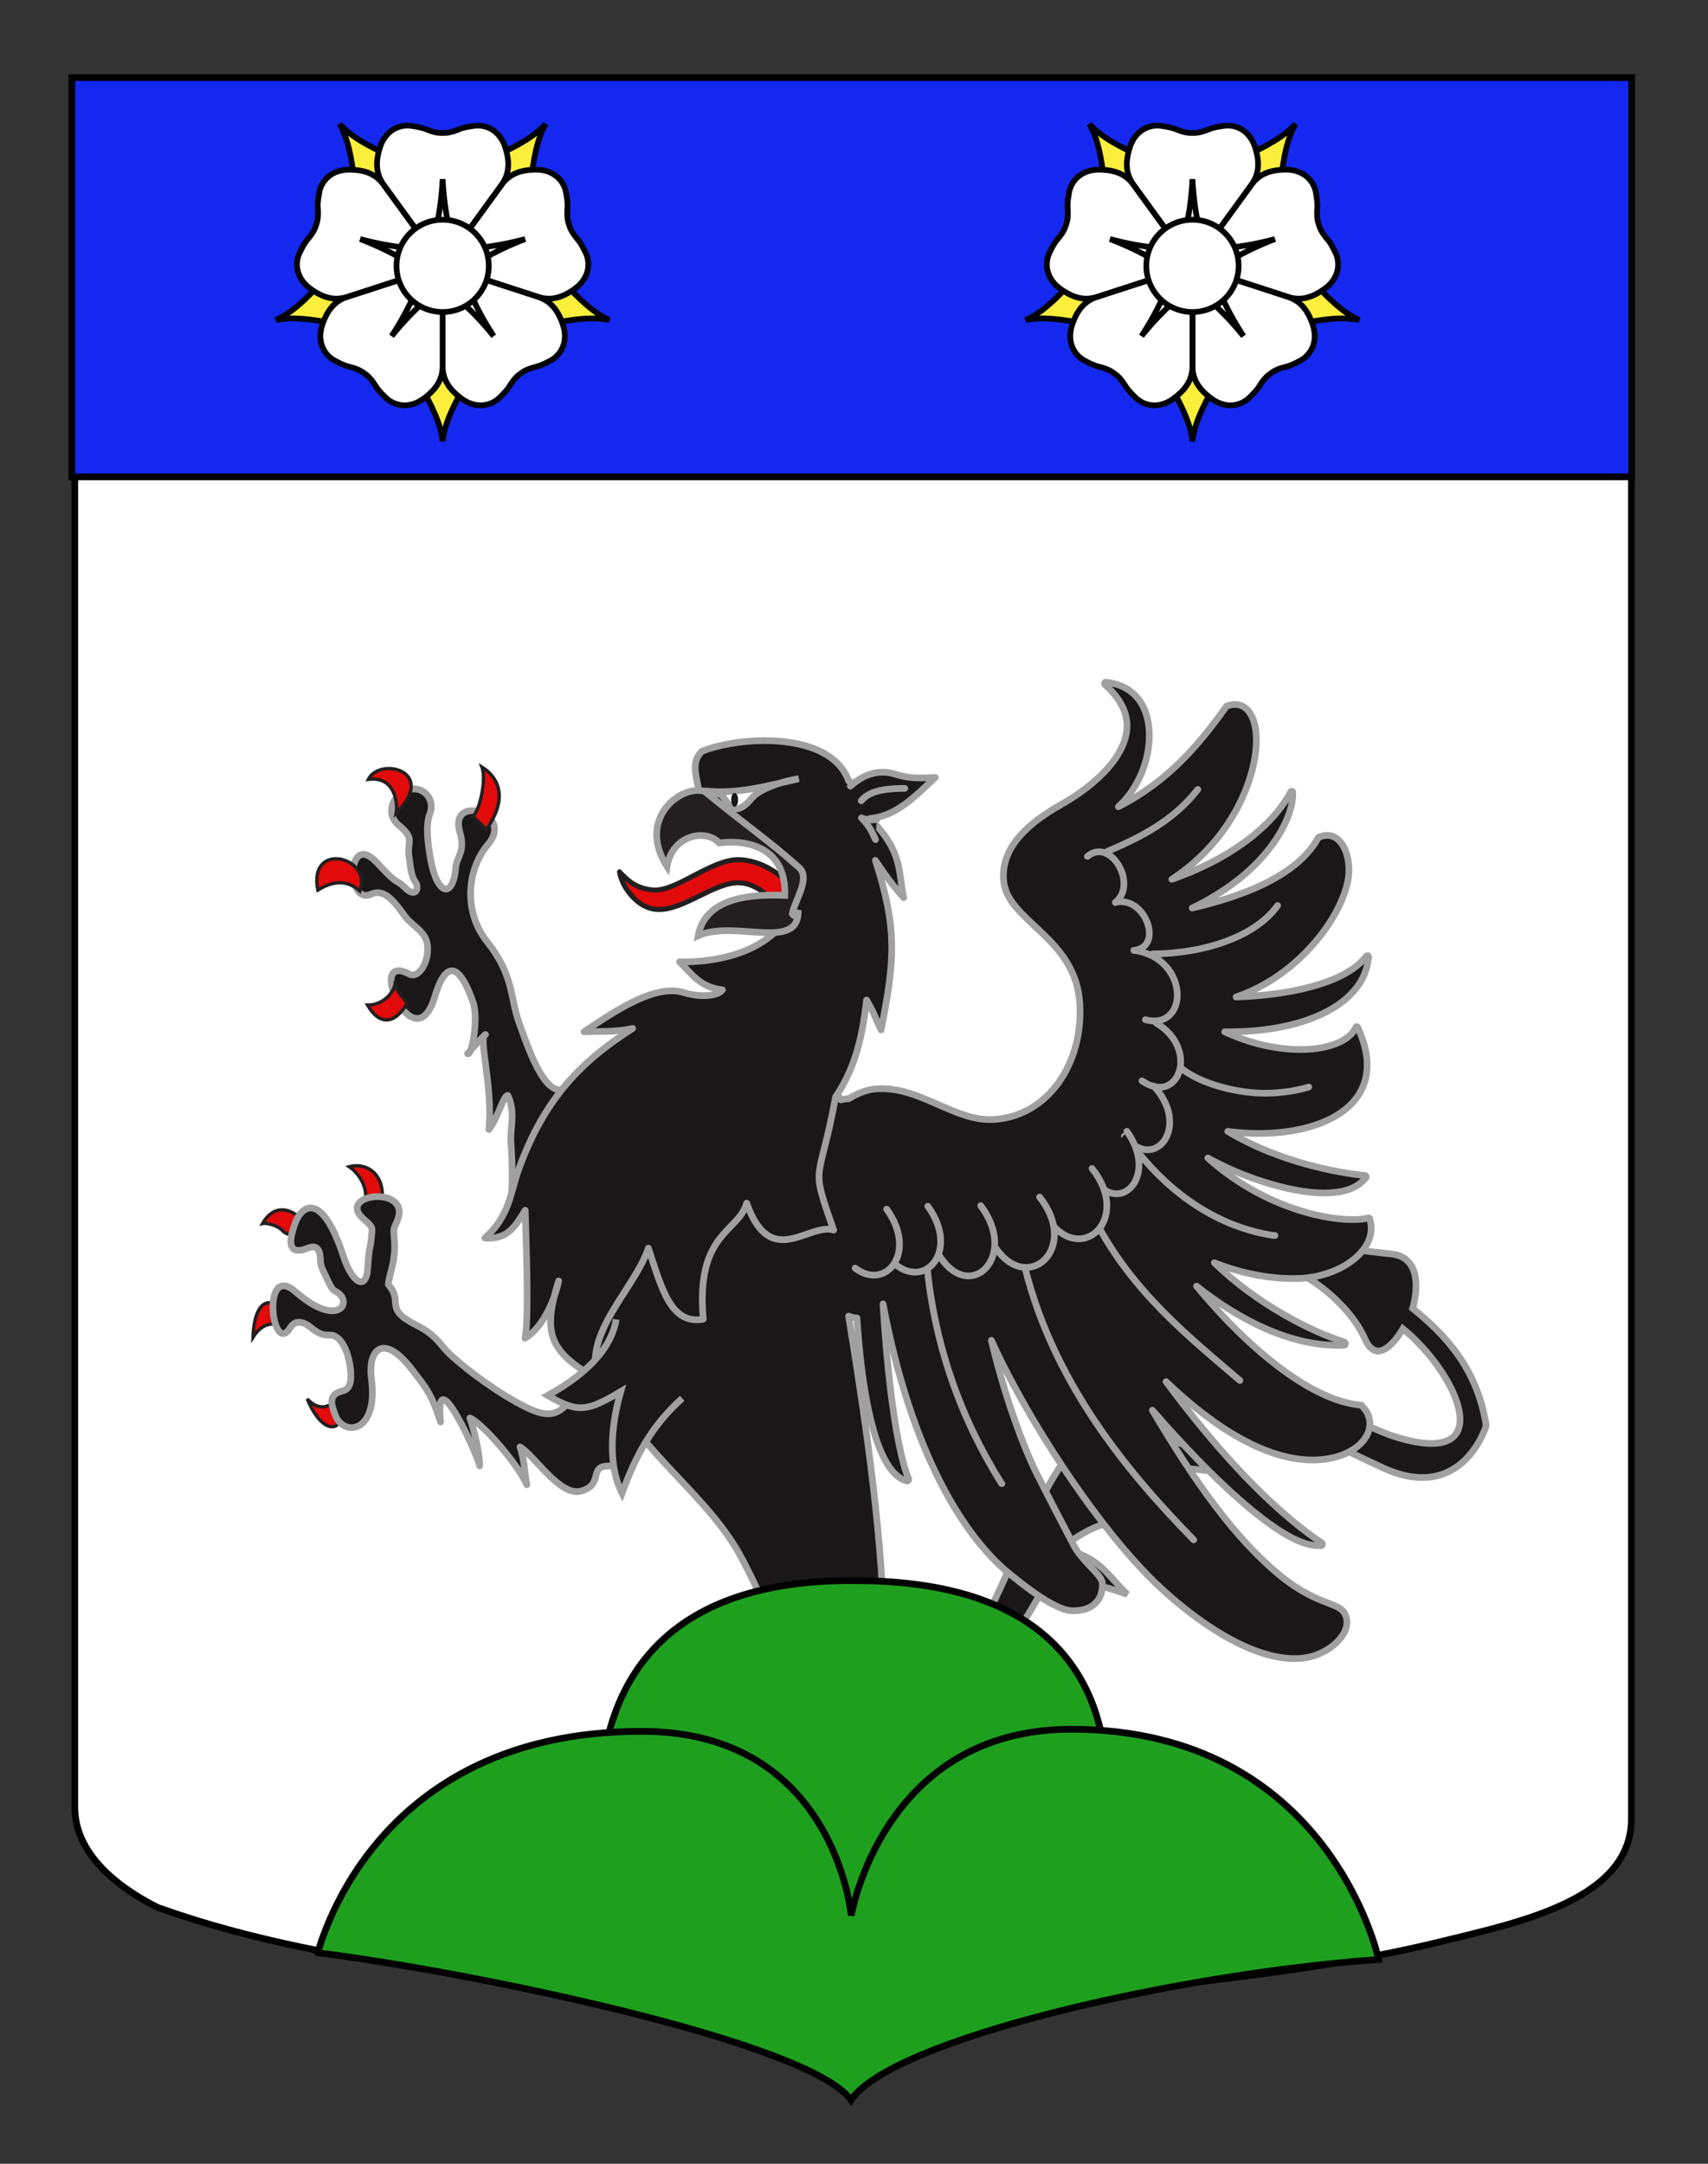 <?xml version="1.0" encoding="utf-8"?>
<!-- Generator: Adobe Illustrator 15.1.0, SVG Export Plug-In . SVG Version: 6.00 Build 0)  -->
<!DOCTYPE svg PUBLIC "-//W3C//DTD SVG 1.1//EN" "http://www.w3.org/Graphics/SVG/1.1/DTD/svg11.dtd">
<svg version="1.1" id="Calque_2" xmlns="http://www.w3.org/2000/svg" xmlns:xlink="http://www.w3.org/1999/xlink" x="0px" y="0px"
	 width="255.118px" height="323.148px" viewBox="0 0 255.118 323.148" enable-background="new 0 0 255.118 323.148"
	 xml:space="preserve">
<rect x="0" y="0" width="255.118" height="323.148" fill="#333333" stroke="none"/>
<path fill="#FFFFFF" stroke="#000000" d="M11.17,11.88c78,0,154.504,0,232.504,0c0,135.583,0,149.083,0,259.75
	c0,12.041-16.732,15.451-28.098,18.25c-27.406,6.75-51,6-76,13.001c-5,2-9,6-13,10c-4-5-9-9-15-11c-30-7.001-60-7.001-88-17.001
	c-6-3-12.406-8-12.406-15C11.17,246.339,11.17,148.255,11.17,11.88z"/>
<g id="Griffon">
	<path id="ANt_D" fill="#191718" stroke="#A1A0A0" stroke-linecap="round" stroke-linejoin="round" d="M85.964,161.399
		c-3.658,4.443-6.318-2.66-8.485-8.806c-1.284-3.643-0.766-6.989-4.693-11.917c-3.698-4.638-2.966-10.941,0.117-14.583
		c4.027-4.767-5.937-7.554-4.219-1.824c0.866,2.908-0.474,3.724-0.608,5.259c-0.393,4.747-2.772,4.254-3.766-1.212
		c-0.404-2.219-0.756-5.136-0.124-6.717c0.906-2.264-0.99-4.312-3.217-3.664c-2.218,0.651-3.56,3.533-1.406,5.311
		c2.57,2.112,1.138,2.331,1.553,4.784c0.139,0.805,0.216,2.737,0.902,3.638c0.682,0.914,0.108,2.607-1.581,0.855
		c-1.185-1.235-0.862-0.085-4.005-3.554c-4.738-5.226-4.729,6.261-1.071,4.595c1.813-0.826,3.145,0.487,5.035,3.158
		c1.145,1.618,3.135,2.265,3.435,4.339c0.345,2.431-1.237,5.196-2.714,4.408c-6.684-3.551,0.794,13.478,3.814,3.415
		c2.239-7.461,4.608-2.511,5.744,0.866c0.843,2.502-0.265,8.137-0.836,7.607c1.048-1.181,2.064-2.309,2.678-2.856
		c-1.173,0.312,1.135,7.642,0.514,14.179c1.433-1.893,2.141-5.087,2.826-5.079c1.222,2.673,0.28,4.982,0.458,7.109
		c0.176,2.128,0.374,7.199-0.156,9.666L85.964,161.399z"/>
	<path id="Queue" fill="#191718" stroke="#A1A0A0" d="M142.002,253.074c7.099-3.224,12.922-14.263,12.922-14.263
		c3.935-3.668,8.669-2.371,13.46-0.711c-2.817-2.583-4.345-6.071-10.02-6.644c0,0,2.739-2.589,6.361-3.781
		c3.617-1.19,7.493,1.424,7.493,1.424c-3.939-3.424-7.675-6.055-10.471-5.12c6.862-5.678,15.171-5.398,23.907-3.336
		c-5.841-4.011-11.855-7.048-18.576-6.359c11.961-10.836,23.458-2.431,39.44,4.913c11.99,5.515,15.471-6.291,15.471-6.291
		c-1.35-8.673-6.271-13.688-10.983-17.498c0,0,2.376-7.584-3.236-8.141c-6.504-0.642-10.244-1.988-15.291,2.862
		c0.597-1.359,8.748,3.793,11.391,9.816c2.136,4.853,5.685-1.502,5.685-1.502c8.574,7.03,14.653,21.5-1.98,15.864
		c-19.081-7.533-28.099-18.911-45.234-0.491c-9.735,10.464-12.776,28.593-19.777,33.696c-7.748,5.658-4.345-6.284-8.946-6.819
		l-1.619,8.544C132.426,245.08,133.931,256.74,142.002,253.074z"/>
	<path id="Griffes" fill="#E20A0A" stroke="#231F20" stroke-width="0.5" stroke-linecap="round" d="M54.894,150.101
		c1.766,3.077,4.098,2.914,5.897-0.253c-0.63-1.101-2.002-2.12-1.74-3.328C59.126,147.914,57.37,150.145,54.894,150.101z
		 M47.474,132.929c-1.495-7.338,8.147-5.077,6.296,0.168C51.401,130.883,48.848,132.083,47.474,132.929z M55.014,116.394
		c1.734-3.419,10.44-1.243,4.163,5.03C59.436,120.004,59.027,115.864,55.014,116.394z M70.489,121.771
		c0.733,0.58,2.32-5.001,1.498-7.213c1.687,1.036,4.493,3.879,0.656,9.308L70.489,121.771z M54.369,179.913
		c0.899-2.317-0.798-4.736-2.205-5.67c3.09-0.774,5.566,1.736,4.799,5.481L54.369,179.913z M39.229,182.718
		c0.461-0.113,2.187,0.204,3.005,1.108c1.13,1.259,3.949,0.156,4.001-0.062C44.235,180.276,41.023,179.52,39.229,182.718z
		 M37.79,199.714c1.472-2.298,3.101-2.217,4.772-1.619C42.841,194.567,38.081,191.677,37.79,199.714z M45.887,208.923
		c2.746,6.567,6.544,4.579,4.685-0.571C50.053,209.635,48.061,211.265,45.887,208.923z"/>
	<path id="path3704" fill="#191718" stroke="#A1A0A0" stroke-linecap="round" stroke-linejoin="round" d="M131.932,240.074
		c-0.597-15.57-3.66-34.007-5.178-43.526c0.411,0.184,0.821,0.28,1.24,0.279c0.25,3.581,0.615,7.585,1.286,11.409
		c0.567,3.235,1.312,6.249,2.312,8.571c1.009,2.322,2.283,3.987,3.898,4.37c0.015,0,0.025,0,0.046-0.008c0.012,0,0.025,0,0.039,0
		c0.011-0.014,0.032-0.032,0.034-0.055c0.016,0,0.035,0.008,0.04,0c0.014-0.013,0.03-0.026,0.039-0.048
		c0.021-0.027,0.034-0.061,0.039-0.087c0-0.014-0.002-0.027-0.007-0.043c0-0.014,0-0.04,0-0.055c0-0.014,0-0.021,0-0.042
		c-1.062-2.438-1.996-7.526-2.688-13.161c-0.517-4.294-0.911-8.919-1.134-12.947c4.281,22.615,12.235,34.936,18.995,40.399
		c2.24,1.812,4.133,3.204,5.723,4.114c1.592,0.913,2.873,1.386,3.812,1.316c1.637-0.029,2.721-0.548,3.39-1.332
		c0.662-0.778,0.883-1.826,0.828-2.825c-0.024-0.368-0.261-0.721-0.585-1.131c-0.314-0.408-0.753-0.825-1.202-1.315
		c-0.896-0.972-1.905-2.073-2.408-3.038c-1.295-2.475-4.265-8.124-5.717-11.087c-2.165-4.411-4.882-12.089-6.658-19.66
		c2.132,4.716,4.988,9.919,8.179,15.028c5.411,8.686,11.783,17.051,17.194,22.025c6.882,6.315,14.654,10.901,20.786,10.453
		c1.872-0.131,3.62-0.903,4.9-1.937c1.28-1.031,2.119-2.324,2.046-3.632c-0.05-0.788-0.359-1.357-0.844-1.75
		c-0.485-0.387-1.11-0.62-1.939-0.944c-1.662-0.643-4.025-1.562-7.019-3.983c-6.784-5.486-12.872-14.009-19.251-24.819
		c2.314,2.659,4.69,5.243,7.03,7.64c3.658,3.743,7.24,6.989,10.375,9.257c3.079,2.232,5.724,3.478,7.69,3.299
		c0.039-0.009,0.09,0.035,0.12,0.028c0.013,0,0.024,0,0.04,0c0.029-0.009,0.061-0.021,0.071-0.048
		c0.016-0.013,0.029-0.03,0.04-0.047c0-0.014-0.005-0.028-0.005-0.044c0.016-0.012,0.034-0.034,0.04-0.054
		c0-0.015,0-0.028-0.004-0.045c0-0.015,0.004-0.038,0-0.058c-0.007-0.028-0.022-0.054-0.044-0.07
		c-0.017-0.014-0.027-0.04-0.048-0.052c-8.216-5.466-16.668-15.156-23.26-24.075c7.117,6.807,15.393,12.199,22.943,11.657
		c3.141-0.225,5.455-1.438,6.646-3.011c0.59-0.788,0.887-1.666,0.847-2.55c-0.04-0.888-0.453-1.748-1.202-2.497
		c0-0.013,0-0.034,0-0.049c-0.02-0.02-0.055-0.037-0.07-0.04c-6.074-0.494-13.318-5.762-19.671-12.254
		c-1.731-1.771-3.385-3.649-4.944-5.522c6.245,4.942,14.118,9.141,22.006,8.826c0.013,0,0.026-0.01,0.039-0.01
		c0.014,0,0.029,0.007,0.046,0c0.011-0.016,0.031-0.031,0.038-0.049c0.015,0,0.025,0.005,0.041,0
		c0.013-0.013,0.023-0.029,0.039-0.05c0.018-0.023,0.026-0.057,0.035-0.088c0-0.015,0-0.027,0-0.041
		c0-0.015-0.009-0.038-0.011-0.049c-0.01-0.014-0.02-0.031-0.033-0.045c0-0.014-0.007-0.022-0.007-0.041
		c-0.013-0.021-0.023-0.039-0.048-0.051c-0.013-0.017-0.022-0.028-0.036-0.043c-5.227-1.651-13.2-5.783-19.453-11.854
		c4.274,1.701,8.855,2.52,12.832,2.337c3.156-0.149,6.088-1.271,8.065-2.889c0.991-0.811,1.746-1.759,2.169-2.783
		c0.421-1.027,0.494-2.124,0.144-3.232c0-0.014,0-0.025,0-0.043c-0.012-0.013-0.024-0.026-0.045-0.037
		c-0.02-0.022-0.064-0.037-0.075-0.043c-0.021,0-0.03-0.003-0.045,0c-0.013,0-0.025,0.003-0.035,0.007
		c-2.22,0.578-7.3,0.198-12.984-2.102c-3.583-1.45-7.422-3.651-10.991-6.855c2.552,1.406,5.508,2.678,8.46,3.601
		c3.176,0.997,6.339,1.64,9.022,1.618c2.69-0.021,4.867-0.673,6.089-2.254c0.011-0.014,0.028-0.034,0.039-0.051
		c0.014-0.014,0.032-0.021,0.044-0.042c0-0.015-0.007-0.034-0.007-0.049s0-0.026,0-0.041c0-0.014,0-0.037,0-0.049
		c-0.013-0.015-0.023-0.028-0.042-0.043c-0.021-0.014-0.03-0.029-0.045-0.042c-0.016-0.019-0.028-0.027-0.05-0.043
		c-0.014,0-0.022-0.002-0.037,0c-3.581-0.321-12.701-1.885-20.495-6.584c4.544,0.598,9.173,0.336,12.897-0.879
		c3.16-1.029,5.698-2.719,6.988-5.164c1.306-2.451,1.322-5.64-0.476-9.477c0-0.013,0.006-0.035,0-0.048
		c-0.015-0.013-0.028-0.027-0.049-0.042c-0.015,0-0.021,0.002-0.043,0.005c-0.018-0.02-0.058-0.035-0.074-0.041
		c-0.035,0.007-0.06,0.024-0.071,0.05c-0.021,0.014-0.025,0.03-0.04,0.05c-0.013,0.011-0.024,0.027-0.029,0.047
		c-0.494,1.126-1.741,2.024-3.488,2.601c-1.741,0.571-3.979,0.798-6.501,0.605c-2.966-0.228-6.287-1.052-9.578-2.573
		c5.571,0.049,10.217-0.812,13.758-2.312c4.629-1.957,7.38-5.04,7.711-8.699c0.004-0.046,0.025-0.086,0.027-0.132
		c0-0.014,0.004-0.032,0-0.051c0-0.015-0.002-0.025-0.006-0.042c-0.014-0.032-0.022-0.07-0.051-0.091
		c-0.006-0.015-0.025-0.031-0.039-0.042c-0.014,0-0.026-0.002-0.037,0c-0.014,0-0.034,0.003-0.044,0.008c-0.018,0-0.024,0-0.035,0
		c-0.015,0-0.026,0-0.032,0c-0.02,0-0.04,0.008-0.049,0.008c-0.021,0.013-0.037,0.032-0.043,0.047
		c-2.101,2.838-6.938,4.539-12.064,5.389c-2.49,0.417-5.059,0.635-7.396,0.716c3.039-1.028,5.795-2.65,8.17-4.612
		c4.528-3.739,7.63-8.602,8.492-12.517c0.404-1.838,0.184-3.845-0.567-5.26c-0.372-0.704-0.896-1.287-1.544-1.562
		c-0.642-0.274-1.389-0.269-2.229,0.117c0,0.014-0.004,0.036,0,0.049c-0.013,0-0.03,0-0.04,0c-0.015,0.015-0.033,0.033-0.041,0.05
		c-1.846,3.386-5.627,5.954-10.318,7.85c-2.602,1.053-5.487,1.899-8.47,2.597c5.212-2.513,8.808-5.531,11.148-8.402
		c2.956-3.617,3.942-6.907,3.854-8.694c0-0.036,0.033-0.11,0.028-0.141c0-0.016,0-0.037,0-0.05
		c-0.008-0.017-0.022-0.032-0.039-0.042c-0.011-0.032-0.034-0.057-0.048-0.078c-0.011,0-0.027,0-0.044,0c-0.012,0-0.021,0-0.031,0
		c-0.013,0-0.04,0.005-0.05,0.005c-0.013,0-0.02,0-0.035,0c-0.014,0-0.026,0-0.04,0c-0.012,0.014-0.03,0.032-0.039,0.049
		c0.012,0.024,0,0.045-0.015,0.059c-3.062,5.676-9.913,10.288-17.731,13c6.277-4.098,9.936-9.827,11.575-14.861
		c1.1-3.365,1.314-6.425,0.723-8.521c-0.3-1.047-0.814-1.878-1.502-2.335c-0.687-0.459-1.534-0.522-2.524-0.184
		c-0.016,0-0.04,0.005-0.044,0.007c-0.035,0.009-0.051,0.026-0.07,0.049c-4.141,5.811-8.713,11.223-16.146,15.009
		c2.556-2.32,4.167-5.797,4.54-9.148c0.251-2.307-0.056-4.521-1.093-6.261c-1.027-1.713-2.753-2.901-5.2-3.161
		c-0.031-0.002-0.055-0.029-0.075-0.033c-0.017,0-0.033,0-0.046,0c-0.021,0.012-0.038,0.01-0.051,0.012
		c-0.012,0-0.022,0.003-0.035,0.005c-0.018,0.016-0.03,0.032-0.044,0.051c-0.013,0.017-0.018,0.023-0.031,0.044
		c-0.021,0.029-0.037,0.067-0.043,0.099c0,0.015,0,0.027,0,0.043c0.016,0.033,0.037,0.069,0.057,0.092
		c0.014,0.014,0.018,0.031,0.031,0.042c1.954,1.728,2.932,3.471,3.194,5.146c0.278,1.679-0.16,3.307-1.034,4.877
		c-1.743,3.146-5.337,5.949-8.654,7.825c-2.412,1.362-4.634,2.915-6.242,4.747c-1.6,1.827-2.568,3.947-2.435,6.424
		c0.086,1.62,0.816,2.953,1.87,4.206c1.057,1.253,2.42,2.459,3.792,3.759c2.723,2.595,5.457,5.65,5.744,10.759
		c0.478,8.791-4.684,16.594-12.727,17.172c-2.985,0.219-5.725-1.037-8.578-2.281c-2.84-1.25-5.778-2.521-9.14-2.278
		c-1.456,0.104-2.907,0.746-4.079,1.467c-0.42,0.02-0.817,0.084-1.19,0.175c-17.82-30.672-48.922,46.903-42.024,29.829
		c0.678-2.825,0.974-2.851,0,0c-1.58,6.377,0.279,8.748,6.634,12.455c6.516,11.423,15.828,17.058,20.654,26.269
		c7.146,13.619,4.938,15.078,4.938,15.078"/>
	<g id="g3612" transform="translate(19.978,-159.44)">
		<path id="path3614" fill="#191718" stroke="#A1A0A0" stroke-linecap="round" stroke-linejoin="round" d="M145.383,286.6
			c5.166-2.142,10.028-4.722,13.546-9.261 M152.162,301.912c7.928-0.081,15.38-2.639,18.652-7.184
			c0.014-0.014,0.022-0.031,0.038-0.047 M175.508,321.78c-1.803,0.575-5.183,1.186-8.774,0.811
			c-3.584-0.37-7.726-1.597-10.266-3.605 M170.453,343.954c-0.038,0.015-0.071,0.015-0.117,0.013
			c-8.339-1.235-15.308-6.19-20.268-12.396 M165.218,365.61c-7.896-6.744-16.102-13.315-21.642-23.971 M129.672,381.021
			c-0.029-0.007-0.06-0.021-0.077-0.035c-0.021-0.031-0.036-0.062-0.044-0.088c-5.979-9.598-10.098-20.645-11.195-33.683
			 M158.324,389.416c-0.013-0.016-0.03-0.029-0.037-0.042c-9.455-9.672-21.462-23.679-25.552-42.259"/>
		<path id="path3616" fill="#191718" stroke="#A1A0A0" stroke-linecap="round" stroke-linejoin="round" d="M152.736,312.24
			c6.508,3.849,3.362,12.441-2.14,8.615"/>
		<path id="path3618" fill="#191718" stroke="#A1A0A0" stroke-linecap="round" stroke-linejoin="round" d="M152.342,321.634
			c5.61,5.967,0.215,13.078-4.377,7.485"/>
		<path id="path3620" fill="#191718" stroke="#A1A0A0" stroke-linecap="round" stroke-linejoin="round" d="M148.337,328.403
			c4.886,6.756-1.262,12.993-5.194,6.76"/>
		<path id="path3622" fill="#191718" stroke="#A1A0A0" stroke-linecap="round" stroke-linejoin="round" d="M143.136,333.947
			c6.042,7.556-1.659,14.632-6.517,7.647"/>
		<path id="path3624" fill="#191718" stroke="#A1A0A0" stroke-linecap="round" stroke-linejoin="round" d="M149.388,301.372
			c8.381,1.119,8.291,12.06,1.714,10.36"/>
		<path id="path3626" fill="#191718" stroke="#A1A0A0" stroke-linecap="round" stroke-linejoin="round" d="M149.388,301.372
			c4.579-0.463,1.643-8.288-2.755-7.158"/>
		<path id="path3628" fill="#191718" stroke="#A1A0A0" stroke-linecap="round" stroke-linejoin="round" d="M142.444,287.341
			c3.437-2.889,7.595,4.103,4.188,6.874"/>
		<path id="path3630" fill="#191718" stroke="#A1A0A0" stroke-linecap="round" stroke-linejoin="round" d="M135.299,338.221
			c6.039,7.562-1.665,14.626-6.521,7.649"/>
		<path id="path3632" fill="#191718" stroke="#A1A0A0" stroke-linecap="round" stroke-linejoin="round" d="M126.511,339.498
			c5.689,7.578-1.513,14.622-6.081,7.618"/>
		<path id="path3634" fill="#191718" stroke="#A1A0A0" stroke-linecap="round" stroke-linejoin="round" d="M118.604,339.585
			c4.879,6.68-0.506,12.815-5.301,8.294"/>
		<path id="path3636" fill="#191718" stroke="#A1A0A0" stroke-linecap="round" stroke-linejoin="round" d="M112.459,340.027
			c4.667,6.399-0.091,12.309-4.707,8.804"/>
	</g>
	<path id="Ant_G" fill="#191718" stroke="#A1A0A0" stroke-linecap="round" stroke-linejoin="round" d="M86.875,206.745
		c-2.721,4.156-4.036,5.491-8.177,3.479c-4.128-2.011-8.784-5.506-11.211-7.705c-1.93-1.746-2.066-2.991-5.356-4.651
		c-4.903-2.474-1.78-3.338-4.126-6.021c0.212-2.142,1.245-3.524,0.855-7.189c-0.167-1.552,0.194-1.444,0.59-2.638
		c1.706-5.106-9.534-3.705-5.029,0.144c1.444,1.235,1.164,1.181,1.031,2.815c-0.136,1.678-0.319,0.919-0.516,4.307
		c-0.22,3.704-2.365,2.228-3.593-1.536c-3.259-9.975-6.314-7.835-7.333-4.883c-0.737,2.136-1.297,4.839,2.018,3.519
		c1.613-0.642,1.822,0.755,1.844,2.011c0.009,0.709,0.422,1.425,0.852,2.325c0.398,0.821,0.797,1.849,1.301,2.084
		c2.938,1.39,0.677,5.816-5.854,0.136c-5.239-4.562-3.538,9.804-0.842,5.367c0.461-0.748,1.42-1.42,3.111-0.041
		c1.209,0.99,1.905,1.156,2.847,1.123c1.743-0.058,2.726,2.756,2.979,4.452c0.333,2.253,0.101,3.592-1.039,3.871
		c-2.118,0.51-1.866,1.732-1.157,3.624c1.222,3.248,6.485,2.765,5.406-5.436c-0.566-4.297,1.779-7.047,6.196-1.2
		c1.873,2.483,2.657,3.161,4.139,7.662c-1.125-10.163,6.017,6.086,5.823,6.555c0.059-1.431-0.642-4.835-1.453-7.143
		c1.773,0.687,7.129,6.8,8.515,9.958c-0.461-2.464-0.271-3.271-1.026-5.645c2.197,1.3,5.972,7.484,9.129,6.593
		c3.982-1.118,0.197-4.557,5.793-3.567C98.726,205.637,96.642,198.469,86.875,206.745z"/>
	<path id="path6739" fill="#191718" stroke="#A1A0A0" stroke-linecap="round" stroke-linejoin="round" d="M124.809,163.821
		c2.566-3.794,3.906-7.992,4.624-14.466c1.241,2.098,1.279,2.664,2.167,4.456c2.099-10.511,2.425-15.205-0.847-25.317
		c0.901,1.378,1.729,2.548,2.616,3.657c0.513,0.643,1.036,1.264,1.611,1.907c-0.827-3.733-0.027-6.866-5.068-11.823
		c3.911-0.292,6.804-3.325,9.78-6.119c-2.144,0.099-3.779,0.211-5.979-0.492c-2.985-0.947-5.295,0.534-6.695,1.784
		c0-0.003-0.005-0.003-0.007-0.008c0.281-0.272,0.472-0.44,0.472-0.44c-0.239-0.103-0.482-0.209-0.717-0.315
		c-1.611-4.53-7.244-6.072-12.74-6.038c-3.459,0.021-6.859,0.672-9.172,1.591c-1.96,1.87-0.471,4.325-0.435,6.69
		c3.279,2.251,9.266,7.984,12.562,10.202l-0.205,5.945l0.055,1.738c0.304-0.009,0.602-0.034,0.898-0.06
		c-2.215,4.022-7.91,7.049-16.229,6.939c1.691,1.591,2.92,3.789,6.407,4.176c-0.553,0.873-3.145,1.225-5.749,0.415
		c-4.092-1.279-9.665,2.287-14.921,5.843c2.363-0.097,4.461,0.108,7.253-0.488c-7.625,4.855-13.109,10.39-16.927,20.798
		c-1.364,3.724-1.4,7.193-5.137,10.501c3.362,0.243,4.429-1.592,6.025-4.151c0.08,3.646,0.608,15.604-0.022,19.104
		c2.1-1.292,3.525-3.897,4.344-6.192c0.183-0.731,0.399-1.513,0.668-2.356c-0.143,0.68-0.359,1.502-0.668,2.356
		c-1.575,6.376,0.279,8.746,6.636,12.455c-2.546-6.873,5.381-13.563,7.439-19.705c2.033,6.173,3.375,11.456,8.195,10.61
		c-1.167-12.957,5.28-12.951,6.483-17.331c3.591,10.101,9.246,2.865,12.998,4.021C120.905,173.442,122.34,177.24,124.809,163.821z"
		/>
	<path id="Langue" fill="#E20A0A" stroke="#231F20" stroke-width="0.75" stroke-linecap="round" stroke-linejoin="round" d="
		M92.54,130.206c1.2,1.324,2.633,2.592,5.167,2.716c3.421,0.17,8.73-4.729,12.795-4.53c3.383,0.168,5.962,2.148,7.646,3.872
		l-0.716,4.816c-1.015-1.493-3.495-5.065-6.93-5.235c-3.771-0.186-8.377,4.178-12.334,3.98
		C94.995,135.67,92.765,132.12,92.54,130.206z"/>
	<path id="path11632" fill="#231F20" stroke="#A1A0A0" d="M105.205,118.158c-3.772-0.927-10.042,4.266-5.577,11.246
		c0.806-4.742,5.81-5.702,7.794-3.51c4.322-0.565,10.051,0.725,9.803,7.826c-4.534-0.17-11.843,0.085-12.948,6.027
		c5.458-2.464,15.138,2.454,14.944-3.798c-0.422,1.135-0.664,0.836-0.882,0.521c0.46-2.222,2.78-5.333,0.992-6.926
		C114.462,125.216,111.808,123.576,105.205,118.158z"/>
	<path id="path11634" fill="#FFFFFF" stroke="#A1A0A0" d="M105.281,118.113c4.824,0.566,9.439-0.782,14.031-1.814
		c-2.01,0.26-5.874,1.431-7.11,3.009c-0.753,0.96-1.99,1.9-2.869,1.316c-0.651-0.434-1.119-1.587-1.704-1.935
		C107.041,118.337,106.343,118.796,105.281,118.113L105.281,118.113z"/>
	<path id="path3096" fill="#191718" stroke="#A1A0A0" stroke-linecap="round" stroke-linejoin="round" d="M128.642,119.594
		c0.867-1.047,2.438-1.858,6.502-1.853"/>
	<path id="path3098" fill="#191718" stroke="#A1A0A0" stroke-linecap="round" stroke-linejoin="round" d="M130.773,125.388
		c-0.534-1.096-0.804-1.917-2.098-3.236c1.258,0.493,1.653,0.242,2.269,0.256"/>
	<path id="path3015" fill="#191718" stroke="#A1A0A0" d="M92.041,197.05c-0.677,3.924-3.698,7.732-10.226,11.355
		c4.509,2.659,5.909,2.386,10.898-0.582c-1.878,6.623-1.511,11.841,0.192,15.186c2.037-5.548,4.347-10.002,8.991-14.174"/>
	<ellipse fill="#191718" cx="109.732" cy="119.458" rx="0.515" ry="1.034"/>
</g>
<g>
	<path fill="#1EA01E" stroke="#000000" d="M159.734,293.915H93.631c0,0-21.414-58.199,33.983-57.857
		C185.338,236.056,159.734,293.915,159.734,293.915z"/>
	<path fill="#1EA01E" stroke="#000000" d="M127.116,313.63c-6.194-8.749-57.444-19.25-79.694-22
		c0.204,0.188,7.493-33.064,48.446-33.064c28.831,0,31.281,27.516,31.281,27.516s4.682-27.824,32.855-27.824
		c38.66,0,45.918,34.376,45.918,34.376C175.17,294.88,133.17,304.631,127.116,313.63z"/>
</g>
<rect x="10.727" y="11.594" fill="#1428F0" stroke="#000000" width="233" height="59.625"/>
<g id="Rose">
	<path id="Epine_5" fill="#FCEF3C" stroke="#010202" stroke-width="0.852" d="M58.523,40.435l-10.035,1.23
		c-2.99,3.292-5.008,5.107-7.283,6.136c2.444-0.505,5.145-0.223,9.498,0.683l8.844-4.901L58.523,40.435z"/>
	<path id="Epine_4" fill="#FCEF3C" stroke="#010202" stroke-width="0.852" d="M63.079,32.712l-4.273-9.164
		c-4.052-1.825-6.403-3.185-8.084-5.029c1.235,2.169,1.802,4.823,2.286,9.245l7.395,6.894L63.079,32.712z"/>
	<path id="Epine_3" fill="#FCEF3C" stroke="#010202" stroke-width="0.852" d="M71.83,34.656l7.396-6.896
		c0.484-4.42,1.051-7.075,2.286-9.244c-1.681,1.845-4.031,3.205-8.085,5.029l-4.273,9.165L71.83,34.656z"/>
	<path id="Epine_2" fill="#FCEF3C" stroke="#010202" stroke-width="0.852" d="M72.684,43.58l8.843,4.903
		c4.354-0.904,7.055-1.188,9.498-0.683c-2.273-1.028-4.292-2.844-7.281-6.136l-10.037-1.231L72.684,43.58z"/>
	<path id="Epine_1" fill="#FCEF3C" stroke="#010202" stroke-width="0.852" d="M64.46,47.152l-1.93,9.925
		c2.207,3.861,3.309,6.341,3.585,8.824c0.276-2.483,1.378-4.963,3.584-8.824l-1.932-9.925H64.46z"/>
	<path id="Petale_5" fill="#FFFFFF" stroke="#010202" stroke-width="0.852" d="M84.425,28.25c-0.555-1.705-2.113-2.937-4.424-2.911
		c-2.311,0.026-3.842,0.666-4.97,2.104l-8.915,12.264l14.421,4.682c1.757,0.5,3.373,0.117,5.257-1.22
		c1.885-1.336,2.422-3.251,1.869-4.955c-0.172-0.523-0.945-2.013-1.377-2.451c-0.951-1.142-1.121-1.665-1.291-2.189
		s-0.34-1.048-0.242-2.53C84.843,30.433,84.596,28.775,84.425,28.25z"/>
	<path id="Petale_4" fill="#FFFFFF" stroke="#010202" stroke-width="0.852" d="M82.669,53.58c1.449-1.054,2.142-2.919,1.401-5.107
		c-0.739-2.189-1.821-3.448-3.536-4.075l-14.419-4.69l0.004,15.162c0.066,1.827,0.93,3.244,2.783,4.624s3.841,1.299,5.291,0.246
		c0.445-0.325,1.621-1.521,1.906-2.067c0.792-1.255,1.238-1.58,1.684-1.902c0.447-0.326,0.893-0.649,2.331-1.014
		C80.723,54.653,82.224,53.905,82.669,53.58z"/>
	<path id="Petale_3" fill="#FFFFFF" stroke="#010202" stroke-width="0.852" d="M58.037,59.739c1.449,1.053,3.437,1.134,5.291-0.246
		c1.853-1.379,2.716-2.796,2.782-4.624l0.004-15.162l-14.418,4.69c-1.716,0.626-2.797,1.885-3.537,4.075
		c-0.738,2.188-0.049,4.054,1.401,5.107c0.447,0.324,1.947,1.072,2.555,1.175c1.439,0.364,1.886,0.688,2.332,1.014
		c0.446,0.323,0.893,0.646,1.684,1.902C56.416,58.217,57.591,59.413,58.037,59.739z"/>
	<path id="Petale_2" fill="#FFFFFF" stroke="#010202" stroke-width="0.852" d="M44.569,38.214
		c-0.554,1.704-0.017,3.619,1.869,4.956c1.883,1.337,3.5,1.721,5.257,1.219l14.421-4.68L57.2,27.445
		c-1.127-1.439-2.658-2.078-4.969-2.104c-2.31-0.026-3.87,1.206-4.424,2.911c-0.17,0.524-0.419,2.184-0.329,2.792
		c0.098,1.481-0.071,2.005-0.243,2.53c-0.17,0.524-0.34,1.048-1.291,2.189C45.513,36.2,44.74,37.691,44.569,38.214z"/>
	<path id="Petale_1" fill="#FFFFFF" stroke="#010202" stroke-width="0.852" d="M60.877,18.754c-1.792,0-3.447,1.104-4.136,3.309
		c-0.69,2.205-0.554,3.858,0.466,5.376l8.907,12.269l8.909-12.269c1.02-1.518,1.154-3.171,0.466-5.376
		c-0.688-2.206-2.344-3.309-4.136-3.309c-0.551,0-2.205,0.276-2.759,0.552c-1.377,0.551-1.93,0.551-2.481,0.551
		c-0.55,0-1.102,0-2.48-0.551C63.083,19.031,61.429,18.754,60.877,18.754z"/>
	<path id="Pointe_5" fill="#FFFFFF" stroke="#010202" stroke-width="0.852" d="M78.439,35.702
		c-5.33,1.442-8.816,1.416-11.608,1.743l1.192,3.67C70.476,39.74,73.279,37.669,78.439,35.702z"/>
	<path id="Pointe_4" fill="#FFFFFF" stroke="#010202" stroke-width="0.852" d="M73.731,50.192
		c-3.019-4.625-4.07-7.949-5.245-10.503l-3.123,2.27C67.432,43.864,70.268,45.893,73.731,50.192z"/>
	<path id="Pointe_3" fill="#FFFFFF" stroke="#010202" stroke-width="0.852" d="M58.499,50.192c3.463-4.299,6.301-6.329,8.368-8.233
		l-3.123-2.27C62.569,42.242,61.517,45.568,58.499,50.192z"/>
	<path id="Pointe_2" fill="#FFFFFF" stroke="#010202" stroke-width="0.852" d="M53.792,35.702
		c5.159,1.966,7.964,4.038,10.416,5.414l1.192-3.67C62.608,37.118,59.121,37.146,53.792,35.702z"/>
	<path id="Pointe_1" fill="#FFFFFF" stroke="#010202" stroke-width="0.852" d="M66.116,26.749
		c-0.276,5.514-1.378,8.821-1.931,11.58h3.86C67.494,35.572,66.392,32.263,66.116,26.749z"/>
	<circle id="Coeur" fill="#FFFFFF" stroke="#010202" stroke-width="0.852" cx="66.116" cy="39.707" r="6.892"/>
</g>
<g id="Rose_1_">
	<path id="Epine_5_1_" fill="#FCEF3C" stroke="#010202" stroke-width="0.852" d="M170.524,40.435l-10.035,1.23
		c-2.99,3.292-5.008,5.107-7.283,6.136c2.443-0.505,5.145-0.223,9.498,0.683l8.844-4.901L170.524,40.435z"/>
	<path id="Epine_4_1_" fill="#FCEF3C" stroke="#010202" stroke-width="0.852" d="M175.079,32.712l-4.273-9.164
		c-4.052-1.825-6.402-3.185-8.084-5.029c1.235,2.169,1.803,4.823,2.286,9.245l7.396,6.894L175.079,32.712z"/>
	<path id="Epine_3_1_" fill="#FCEF3C" stroke="#010202" stroke-width="0.852" d="M183.83,34.656l7.396-6.896
		c0.484-4.42,1.051-7.075,2.287-9.244c-1.682,1.845-4.031,3.205-8.086,5.029l-4.273,9.165L183.83,34.656z"/>
	<path id="Epine_2_1_" fill="#FCEF3C" stroke="#010202" stroke-width="0.852" d="M184.684,43.58l8.842,4.903
		c4.354-0.904,7.055-1.188,9.498-0.683c-2.273-1.028-4.291-2.844-7.281-6.136l-10.036-1.231L184.684,43.58z"/>
	<path id="Epine_1_1_" fill="#FCEF3C" stroke="#010202" stroke-width="0.852" d="M176.46,47.152l-1.931,9.925
		c2.207,3.861,3.31,6.341,3.586,8.824c0.275-2.483,1.378-4.963,3.584-8.824l-1.932-9.925H176.46z"/>
	<path id="Petale_5_1_" fill="#FFFFFF" stroke="#010202" stroke-width="0.852" d="M196.424,28.25
		c-0.555-1.705-2.113-2.937-4.424-2.911c-2.311,0.026-3.842,0.666-4.971,2.104l-8.914,12.264l14.421,4.682
		c1.757,0.5,3.372,0.117,5.257-1.22c1.885-1.336,2.422-3.251,1.869-4.955c-0.172-0.523-0.945-2.013-1.377-2.451
		c-0.951-1.142-1.121-1.665-1.291-2.189s-0.34-1.048-0.242-2.53C196.842,30.433,196.596,28.775,196.424,28.25z"/>
	<path id="Petale_4_1_" fill="#FFFFFF" stroke="#010202" stroke-width="0.852" d="M194.668,53.58
		c1.449-1.054,2.143-2.919,1.402-5.107c-0.74-2.189-1.822-3.448-3.536-4.075l-14.419-4.69l0.004,15.162
		c0.066,1.827,0.93,3.244,2.783,4.624c1.853,1.38,3.841,1.299,5.291,0.246c0.445-0.325,1.621-1.521,1.906-2.067
		c0.791-1.255,1.237-1.58,1.684-1.902c0.447-0.326,0.893-0.649,2.33-1.014C192.723,54.653,194.223,53.905,194.668,53.58z"/>
	<path id="Petale_3_1_" fill="#FFFFFF" stroke="#010202" stroke-width="0.852" d="M170.037,59.739
		c1.448,1.053,3.437,1.134,5.291-0.246c1.853-1.379,2.716-2.796,2.782-4.624l0.004-15.162l-14.418,4.69
		c-1.717,0.626-2.797,1.885-3.537,4.075c-0.738,2.188-0.049,4.054,1.4,5.107c0.447,0.324,1.947,1.072,2.556,1.175
		c1.438,0.364,1.886,0.688,2.331,1.014c0.447,0.323,0.894,0.646,1.685,1.902C168.416,58.217,169.591,59.413,170.037,59.739z"/>
	<path id="Petale_2_1_" fill="#FFFFFF" stroke="#010202" stroke-width="0.852" d="M156.569,38.214
		c-0.553,1.704-0.016,3.619,1.869,4.956c1.883,1.337,3.5,1.721,5.258,1.219l14.421-4.68L169.2,27.445
		c-1.127-1.439-2.658-2.078-4.969-2.104s-3.871,1.206-4.424,2.911c-0.17,0.524-0.42,2.184-0.33,2.792
		c0.099,1.481-0.07,2.005-0.242,2.53c-0.17,0.524-0.34,1.048-1.291,2.189C157.512,36.2,156.74,37.691,156.569,38.214z"/>
	<path id="Petale_1_1_" fill="#FFFFFF" stroke="#010202" stroke-width="0.852" d="M172.877,18.754
		c-1.792,0-3.447,1.104-4.136,3.309c-0.69,2.205-0.554,3.858,0.466,5.376l8.907,12.269l8.909-12.269
		c1.02-1.518,1.154-3.171,0.466-5.376c-0.688-2.206-2.345-3.309-4.136-3.309c-0.551,0-2.205,0.276-2.76,0.552
		c-1.377,0.551-1.93,0.551-2.48,0.551s-1.102,0-2.48-0.551C175.083,19.031,173.428,18.754,172.877,18.754z"/>
	<path id="Pointe_5_1_" fill="#FFFFFF" stroke="#010202" stroke-width="0.852" d="M190.44,35.702
		c-5.33,1.442-8.816,1.416-11.608,1.743l1.192,3.67C182.475,39.74,185.28,37.669,190.44,35.702z"/>
	<path id="Pointe_4_1_" fill="#FFFFFF" stroke="#010202" stroke-width="0.852" d="M185.731,50.192
		c-3.019-4.625-4.069-7.949-5.244-10.503l-3.123,2.27C179.432,43.864,182.268,45.893,185.731,50.192z"/>
	<path id="Pointe_3_1_" fill="#FFFFFF" stroke="#010202" stroke-width="0.852" d="M170.499,50.192
		c3.463-4.299,6.301-6.329,8.368-8.233l-3.123-2.27C174.569,42.242,173.516,45.568,170.499,50.192z"/>
	<path id="Pointe_2_1_" fill="#FFFFFF" stroke="#010202" stroke-width="0.852" d="M165.792,35.702
		c5.159,1.966,7.964,4.038,10.416,5.414l1.191-3.67C174.608,37.118,171.121,37.146,165.792,35.702z"/>
	<path id="Pointe_1_1_" fill="#FFFFFF" stroke="#010202" stroke-width="0.852" d="M178.116,26.749
		c-0.276,5.514-1.379,8.821-1.932,11.58h3.86C179.494,35.572,178.391,32.263,178.116,26.749z"/>
	<circle id="Coeur_1_" fill="#FFFFFF" stroke="#010202" stroke-width="0.852" cx="178.116" cy="39.707" r="6.892"/>
</g>
</svg>
